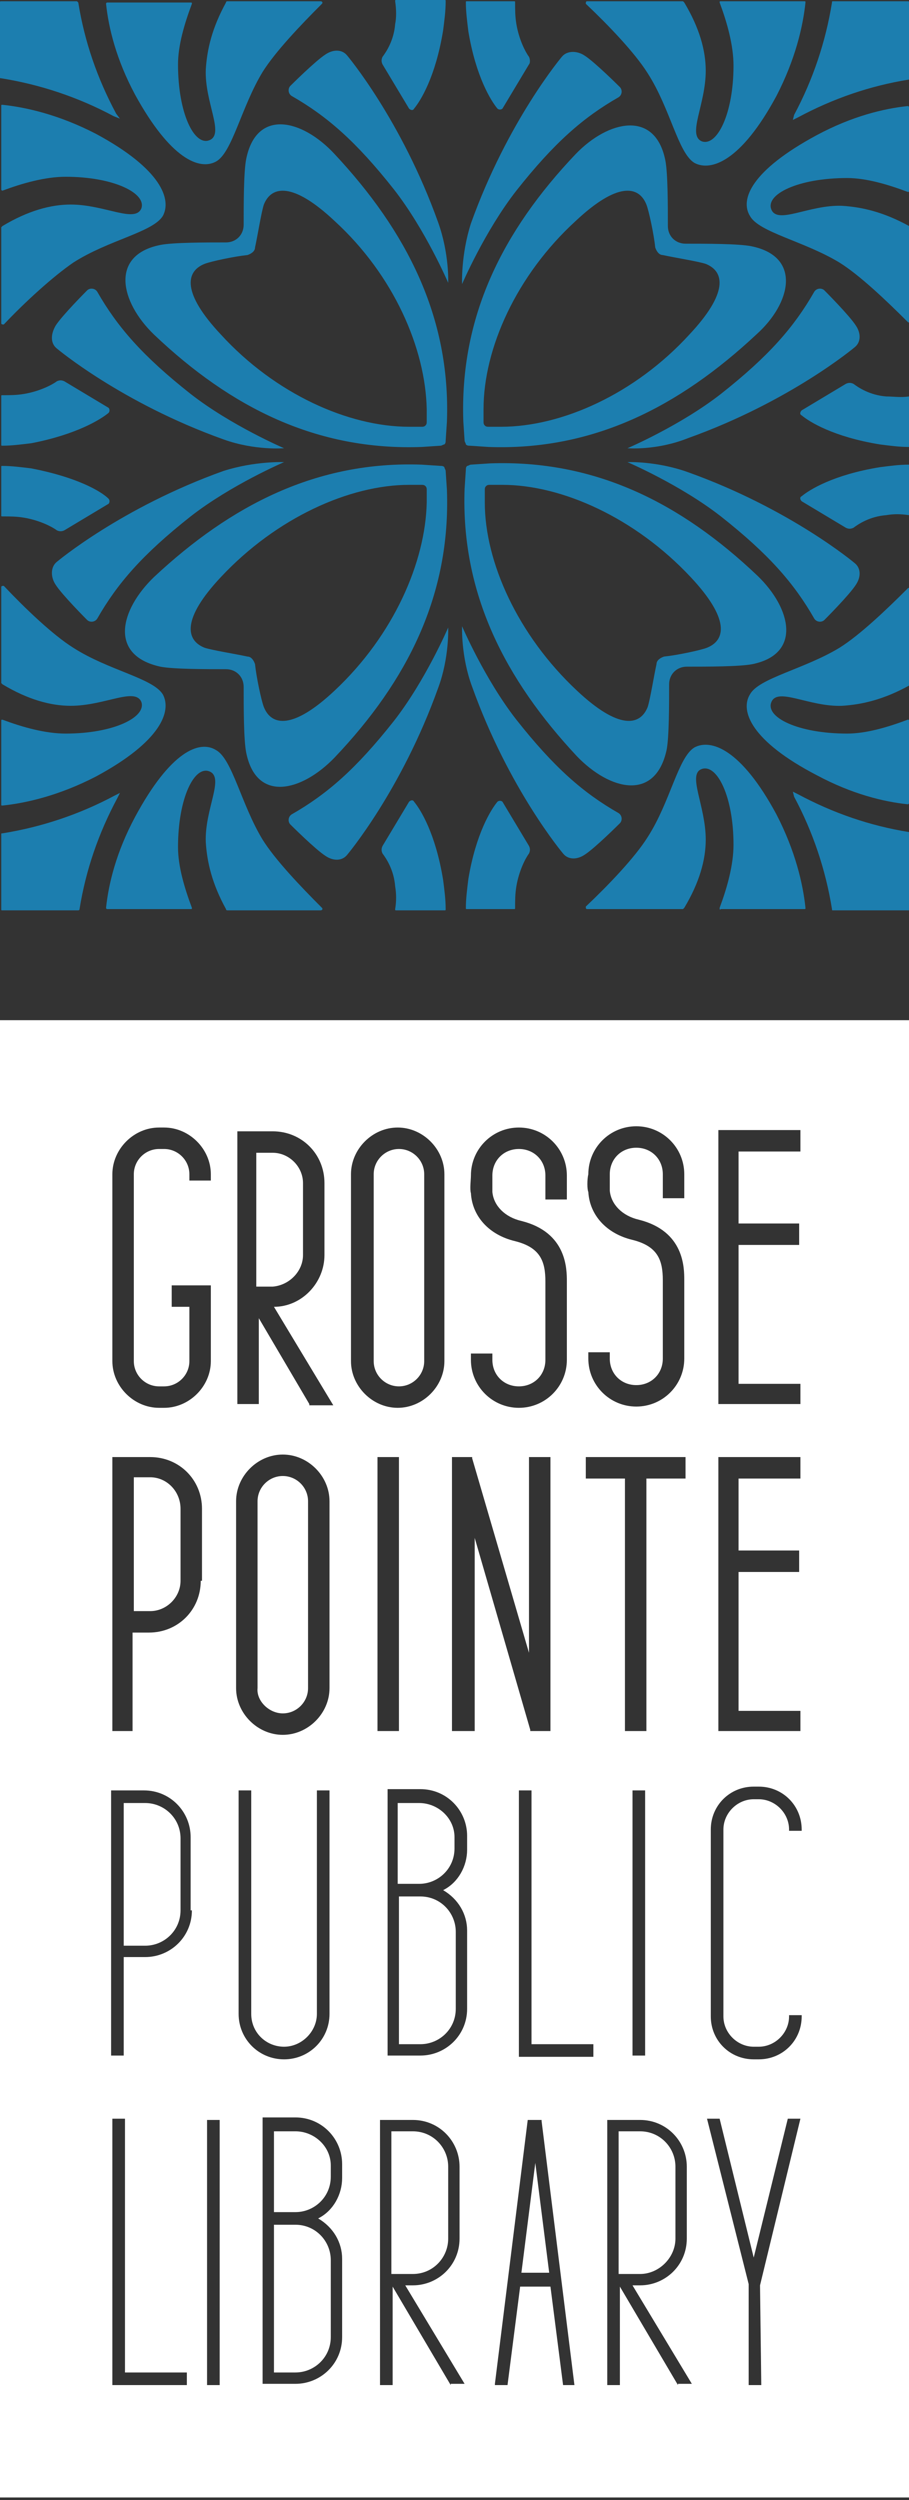<?xml version="1.0" encoding="UTF-8"?>
<!-- Generator: Adobe Illustrator 22.1.0, SVG Export Plug-In . SVG Version: 6.00 Build 0)  -->
<svg xmlns="http://www.w3.org/2000/svg" xmlns:xlink="http://www.w3.org/1999/xlink" id="Layer_1" x="0px" y="0px" viewBox="0 0 72 198" style="enable-background:new 0 0 72 198;" xml:space="preserve">
<rect x="0" y="0" width="72" height="198" fill="#333333" stroke="none"/>
<style type="text/css">
	.st0{fill:#FFFFFF;}
	.st1{fill:#1C7EAF;}
</style>
<g>
	<path class="st0" d="M22.4,135.7c1.1,0,2-0.9,2-2v-14.8c0-1.1-0.9-2-2-2s-2,0.9-2,2v14.8C20.3,134.7,21.3,135.7,22.4,135.7z"></path>
	<path class="st0" d="M11.9,117h-1.3v10.6h1.3c1.3,0,2.4-1.1,2.4-2.4v-5.7C14.3,118.1,13.2,117,11.9,117z"></path>
	<path class="st0" d="M33.6,107.8V93c0-1.1-0.9-2-2-2c-1.1,0-2,0.9-2,2v14.8c0,1.1,0.9,2,2,2C32.7,109.8,33.6,108.9,33.6,107.8z"></path>
	<path class="st0" d="M11.5,142.8H9.8v11.3h1.7c1.5,0,2.8-1.2,2.8-2.8v-5.7C14.3,144,13,142.8,11.5,142.8z"></path>
	<path class="st0" d="M33.2,142.8h-1.7v6.4h1.7c1.5,0,2.8-1.2,2.8-2.8v-0.9C36,144,34.7,142.8,33.2,142.8z"></path>
	<path class="st0" d="M35.5,177.3v-5.7c0-1.5-1.2-2.8-2.8-2.8h-1.7v11.3h1.7C34.3,180.1,35.5,178.8,35.5,177.3z"></path>
	<path class="st0" d="M31.6,150.2v11.7h1.7c1.5,0,2.8-1.2,2.8-2.8V153c0-1.5-1.2-2.8-2.8-2.8H31.6z"></path>
	<path class="st0" d="M24,99.4v-5.7c0-1.3-1.1-2.4-2.4-2.4h-1.3v10.6h1.3C22.9,101.8,24,100.7,24,99.4z"></path>
	<polygon class="st0" points="41.3,180 43.5,180 42.4,171.3  "></polygon>
	<path class="st0" d="M0,80.8v117h72v-117H0z M56.3,144.9c0-1.9,1.5-3.4,3.4-3.4h0.4c1.9,0,3.4,1.5,3.4,3.4v0.1h-1v-0.1   c0-1.3-1.1-2.4-2.4-2.4h-0.4c-1.3,0-2.4,1.1-2.4,2.4v14.8c0,1.3,1.1,2.4,2.4,2.4h0.4c1.3,0,2.4-1.1,2.4-2.4v-0.1h1v0.1   c0,1.9-1.5,3.4-3.4,3.4h-0.4c-1.9,0-3.4-1.5-3.4-3.4V144.9z M46.6,93c0-2.1,1.7-3.8,3.8-3.8s3.8,1.7,3.8,3.8v1.9h-1.7v-1.9   c0-1.2-0.9-2.1-2.1-2.1s-2.1,0.9-2.1,2.1c0,0.4,0,1.1,0,1.3c0.1,1.1,1,2,2.3,2.3c3.6,0.9,3.6,3.8,3.6,4.8v6.2   c0,2.1-1.7,3.8-3.8,3.8s-3.8-1.7-3.8-3.8v-0.5h1.7v0.5c0,1.2,0.9,2.1,2.1,2.1s2.1-0.9,2.1-2.1v-6.2c0-1.6-0.4-2.7-2.4-3.2   c-2.1-0.5-3.4-2-3.5-3.8C46.5,94.2,46.5,93.4,46.6,93z M46.4,115.4h7.9v1.7h-3.1v20h-1.7v-20h-3.1V115.4z M51.1,141.8v21h-1v-21   H51.1z M37.3,93.1c0-2.1,1.7-3.8,3.8-3.8s3.8,1.7,3.8,3.8v1.9h-1.7v-1.9c0-1.2-0.9-2.1-2.1-2.1c-1.2,0-2.1,0.9-2.1,2.1   c0,0.4,0,1.1,0,1.3c0.1,1.1,1,2,2.3,2.3c3.6,0.9,3.6,3.8,3.6,4.8v6.2c0,2.1-1.7,3.8-3.8,3.8s-3.8-1.7-3.8-3.8v-0.5h1.7v0.5   c0,1.2,0.9,2.1,2.1,2.1c1.2,0,2.1-0.9,2.1-2.1v-6.2c0-1.6-0.4-2.7-2.4-3.2c-2.1-0.5-3.4-2-3.5-3.8C37.2,94.2,37.3,93.4,37.3,93.1z    M8.9,93c0-2,1.7-3.7,3.7-3.7H13c2,0,3.7,1.7,3.7,3.7v0.5h-1.7V93c0-1.1-0.9-2-2-2h-0.4c-1.1,0-2,0.9-2,2v14.8c0,1.1,0.9,2,2,2H13   c1.1,0,2-0.9,2-2v-4.3h-1.4v-1.7h3.1v6c0,2-1.7,3.7-3.7,3.7h-0.4c-2,0-3.7-1.7-3.7-3.7V93z M14.7,188.9H8.9v-21.1h1v20.1h4.9V188.9   z M15.2,151.3c0,2.1-1.7,3.7-3.7,3.7H9.8v7.8h-1v-21h2.6c2.1,0,3.7,1.7,3.7,3.7V151.3z M15.9,125.2c0,2.3-1.8,4.1-4.1,4.1h-1.3v7.8   H8.9v-21.7h3c2.3,0,4.1,1.8,4.1,4.1V125.2z M17.4,188.9h-1v-21h1V188.9z M18.6,89.6h3c2.3,0,4.1,1.8,4.1,4.1v5.7   c0,2.2-1.8,4.1-4,4.1l4.7,7.8l-1.9,0l0-0.1l-4-6.8v6.8h-1.7V89.6z M18.7,118.9c0-2,1.7-3.7,3.7-3.7c2,0,3.7,1.7,3.7,3.7v14.8   c0,2-1.7,3.7-3.7,3.7c-2,0-3.7-1.7-3.7-3.7V118.9z M18.9,159.5v-17.7h1v17.7c0,1.5,1.2,2.6,2.6,2.6s2.6-1.2,2.6-2.6v-17.7h1v17.7   c0,2-1.6,3.6-3.6,3.6S18.9,161.5,18.9,159.5z M27.1,172.5c0,1.3-0.7,2.6-1.9,3.2c1.2,0.7,1.9,1.9,1.9,3.2v6.2   c0,2.1-1.7,3.7-3.7,3.7h-2.6v-21.1h2.6c2.1,0,3.7,1.7,3.7,3.7V172.5z M27.8,107.8V93c0-2,1.7-3.7,3.7-3.7c2,0,3.7,1.7,3.7,3.7v14.8   c0,2-1.7,3.7-3.7,3.7C29.5,111.5,27.8,109.8,27.8,107.8z M29.9,115.4h1.7v21.7h-1.7V115.4z M35.7,188.9l-4.6-7.8v7.8h-1v-21h2.6   c2.1,0,3.7,1.7,3.7,3.7v5.7c0,2.1-1.7,3.7-3.7,3.7h-0.6l4.7,7.8H35.7z M37,146.5c0,1.3-0.7,2.6-1.9,3.2c1.2,0.7,1.9,1.9,1.9,3.2   v6.2c0,2.1-1.7,3.7-3.7,3.7h-2.6v-21.1h2.6c2.1,0,3.7,1.7,3.7,3.7V146.5z M37.5,137.1h-1.7v-21.7h1.6l0,0.1l4.5,15.4v-15.5h1.7   l0,21.7H42l0-0.1l-4.4-15.2V137.1z M44.6,188.9l-1-7.8h-2.4l-1,7.8h-1l0-0.1l2.6-20.9h1.1l0,0.1l2.6,20.9H44.6z M46.9,162.9h-5.8   v-21.1h1v20.1h4.9V162.9z M53.7,188.9l-4.6-7.8v7.8h-1v-21h2.6c2.1,0,3.7,1.7,3.7,3.7v5.7c0,2.1-1.7,3.7-3.7,3.7h-0.6l4.7,7.8H53.7   z M60.3,188.9h-1v-8L56,167.8h1l2.7,11l2.7-11h1L60.2,181L60.3,188.9z M63.5,137.1h-6.6v-21.7h6.5v1.7h-4.9v5.7h4.8v1.7h-4.8v11   h4.9V137.1z M63.5,111.2h-6.6V89.5h6.5v1.7h-4.9v5.7h4.8v1.7h-4.8v11h4.9V111.2z"></path>
	<path class="st0" d="M21.7,176.2v11.7h1.7c1.5,0,2.8-1.2,2.8-2.8V179c0-1.5-1.2-2.8-2.8-2.8H21.7z"></path>
	<path class="st0" d="M23.4,168.8h-1.7v6.4h1.7c1.5,0,2.8-1.2,2.8-2.8v-0.9C26.2,170,24.9,168.8,23.4,168.8z"></path>
	<path class="st0" d="M53.5,177.3v-5.7c0-1.5-1.2-2.8-2.8-2.8H49v11.3h1.7C52.2,180.1,53.5,178.8,53.5,177.3z"></path>
</g>
<g>
	<path class="st1" d="M19.5,12.6c-0.2,1-0.2,3.6-0.2,5.2c0,0.8-0.6,1.4-1.4,1.4c-1.6,0-4.2,0-5.2,0.2c-4,0.8-3.2,4.5-0.5,7.1   c6.1,5.8,12.9,9.2,21.2,8.9l1.5-0.1c0.1,0,0.2-0.1,0.3-0.1l0,0c0,0,0,0,0,0c0,0,0,0,0,0l0,0c0.1-0.1,0.1-0.2,0.1-0.3l0.1-1.5   c0.3-8.3-3.2-15.1-8.9-21.2C23.9,9.4,20.3,8.6,19.5,12.6z M33.8,32.4c0,0.2,0,1,0,1c0,0.1,0,0.2-0.1,0.3c-0.1,0.1-0.2,0.1-0.3,0.1   c0,0-0.7,0-1,0c-4.8,0-10.6-2.6-14.9-7.3c-3.1-3.3-2.8-5-1.3-5.6c0.5-0.2,2.4-0.6,3.4-0.7c0.3-0.1,0.6-0.3,0.6-0.6   c0.2-0.9,0.5-2.8,0.7-3.4c0.6-1.5,2.3-1.8,5.6,1.3C31.2,21.8,33.7,27.6,33.8,32.4z"></path>
	<path class="st1" d="M35.5,22.4c0,0-1.8-4.2-4.3-7.4c-3-3.8-5.3-5.8-8.1-7.4c-0.3-0.2-0.3-0.6-0.1-0.8c0,0,2-2,2.8-2.5   c0.6-0.4,1.3-0.4,1.7,0.1c0,0,4.3,5.1,7.2,13.2C35.6,20.1,35.5,22.4,35.5,22.4z"></path>
	<path class="st1" d="M22.5,35.5c0,0-4.2-1.8-7.4-4.3c-3.8-3-5.8-5.3-7.4-8.1c-0.2-0.3-0.6-0.3-0.8-0.1c0,0-2,2-2.5,2.8   C4,26.5,4,27.2,4.5,27.6c0,0,5.1,4.3,13.2,7.2C20.2,35.7,22.5,35.5,22.5,35.5z"></path>
	<path class="st1" d="M9.5,9.4L9.2,9c-1.5-2.8-2.5-5.7-3-8.8c0,0-0.1-0.1-0.1-0.1h-6c-0.1,0-0.1,0-0.1,0.1v5.9c0,0.1,0,0.1,0.1,0.1   c3.1,0.5,6.1,1.5,8.9,3L9.5,9.4z"></path>
	<path class="st1" d="M17.1,12.8c1.3-0.7,2-4.3,3.7-7.1c1-1.6,3-3.7,4.7-5.4c0.1-0.1,0-0.2-0.1-0.2H18c0,0-0.1,0-0.1,0.1   c-1.1,2-1.5,3.7-1.6,5.3c-0.1,2.6,1.5,5.1,0.3,5.6c-1.2,0.5-2.5-2.1-2.5-6c0-1.5,0.5-3.2,1.1-4.8c0-0.1,0-0.1-0.1-0.1H8.5   c-0.1,0-0.1,0.1-0.1,0.1c0.2,1.9,0.8,4.4,2.3,7.2C13.5,12.6,15.8,13.5,17.1,12.8z"></path>
	<path class="st1" d="M31.3,1.9c-0.1,1.3-0.7,2.2-1,2.6c-0.1,0.2-0.1,0.4,0,0.6l2.1,3.5c0.1,0.1,0.3,0.2,0.4,0   c0.5-0.6,1.7-2.5,2.3-6.2c0.1-0.8,0.2-1.5,0.2-2.3c0-0.1,0-0.1-0.1-0.1h-3.8c-0.1,0-0.1,0-0.1,0.1C31.4,0.8,31.4,1.4,31.3,1.9z"></path>
	<path class="st1" d="M8.6,32.7c0.1-0.1,0.1-0.3,0-0.4l-3.5-2.1c-0.2-0.1-0.4-0.1-0.6,0c-0.4,0.3-1.4,0.8-2.6,1   c-0.6,0.1-1.1,0.1-1.7,0.1c-0.1,0-0.1,0-0.1,0.1v3.8c0,0.1,0,0.1,0.1,0.1c0.7,0,1.5-0.1,2.3-0.2C6.1,34.4,8,33.2,8.6,32.7z"></path>
	<path class="st1" d="M5.8,20.8c2.8-1.8,6.3-2.4,7.1-3.7c0.7-1.3-0.1-3.7-5.3-6.5C4.7,9.1,2.1,8.5,0.2,8.3c-0.1,0-0.1,0-0.1,0.1V15   c0,0.1,0.1,0.1,0.1,0.1c1.6-0.6,3.4-1.1,5-1.1c3.8,0,6.4,1.3,6,2.5c-0.5,1.2-2.9-0.3-5.6-0.3c-1.6,0-3.4,0.5-5.4,1.7   c0,0-0.1,0.1-0.1,0.1v7.6c0,0.1,0.1,0.1,0.2,0.1C2,23.9,4.2,21.9,5.8,20.8z"></path>
	<path class="st1" d="M59.5,19.5c-1-0.2-3.6-0.2-5.2-0.2c-0.8,0-1.4-0.6-1.4-1.4c0-1.6,0-4.2-0.2-5.2c-0.8-4-4.5-3.2-7.1-0.5   c-5.8,6.1-9.2,12.9-8.9,21.2l0.1,1.5c0,0.1,0.1,0.2,0.1,0.3l0,0c0,0,0,0,0,0c0,0,0,0,0,0l0,0c0.1,0.1,0.2,0.1,0.3,0.1l1.5,0.1   c8.3,0.3,15.1-3.2,21.2-8.9C62.7,24,63.5,20.3,59.5,19.5z M39.7,33.8c-0.2,0-1,0-1,0c-0.1,0-0.2,0-0.3-0.1   c-0.1-0.1-0.1-0.2-0.1-0.3c0,0,0-0.7,0-1c0-4.8,2.6-10.6,7.3-14.9c3.3-3.1,5-2.8,5.6-1.3c0.2,0.5,0.6,2.4,0.7,3.4   c0.1,0.3,0.3,0.6,0.6,0.6c0.9,0.2,2.8,0.5,3.4,0.7c1.5,0.6,1.8,2.3-1.3,5.6C50.3,31.2,44.5,33.8,39.7,33.8z"></path>
	<path class="st1" d="M49.7,35.5c0,0,4.2-1.8,7.4-4.3c3.8-3,5.8-5.3,7.4-8.1c0.2-0.3,0.6-0.3,0.8-0.1c0,0,2,2,2.5,2.8   c0.4,0.6,0.4,1.3-0.1,1.7c0,0-5.1,4.3-13.2,7.2C52,35.7,49.7,35.5,49.7,35.5z"></path>
	<path class="st1" d="M36.6,22.5c0,0,1.8-4.2,4.3-7.4c3-3.8,5.3-5.8,8.1-7.4c0.3-0.2,0.3-0.6,0.1-0.8c0,0-2-2-2.8-2.5   C45.7,4,44.9,4,44.5,4.5c0,0-4.3,5.1-7.2,13.2C36.5,20.2,36.6,22.5,36.6,22.5z"></path>
	<path class="st1" d="M62.8,9.5l0.4-0.2c2.8-1.5,5.7-2.5,8.8-3C72,6.3,72,6.3,72,6.2v-6c0-0.1,0-0.1-0.1-0.1H66   c-0.1,0-0.1,0-0.1,0.1c-0.5,3.1-1.5,6.1-3,8.9L62.8,9.5z"></path>
	<path class="st1" d="M59.4,17.1c0.7,1.3,4.3,2,7.1,3.7c1.6,1,3.7,3,5.4,4.7c0.1,0.1,0.2,0,0.2-0.1V18c0,0,0-0.1-0.1-0.1   c-2-1.1-3.7-1.5-5.3-1.6c-2.6-0.1-5.1,1.5-5.6,0.3s2.1-2.5,6-2.5c1.5,0,3.2,0.5,4.8,1.1c0.1,0,0.1,0,0.1-0.1V8.5   c0-0.1-0.1-0.1-0.1-0.1c-1.9,0.2-4.4,0.8-7.2,2.3C59.5,13.5,58.6,15.8,59.4,17.1z"></path>
	<path class="st1" d="M70.2,31.4c-1.3-0.1-2.2-0.7-2.6-1c-0.2-0.1-0.4-0.1-0.6,0l-3.5,2.1c-0.1,0.1-0.2,0.3,0,0.4   c0.6,0.5,2.5,1.7,6.2,2.3c0.8,0.1,1.5,0.2,2.3,0.2c0.1,0,0.1,0,0.1-0.1v-3.8c0-0.1,0-0.1-0.1-0.1C71.3,31.5,70.8,31.4,70.2,31.4z"></path>
	<path class="st1" d="M39.4,8.6c0.1,0.1,0.3,0.1,0.4,0l2.1-3.5C42,5,42,4.7,41.9,4.5c-0.3-0.4-0.8-1.4-1-2.6   c-0.1-0.6-0.1-1.1-0.1-1.7c0-0.1,0-0.1-0.1-0.1H37c-0.1,0-0.1,0-0.1,0.1c0,0.7,0.1,1.5,0.2,2.3C37.7,6.1,38.9,8,39.4,8.6z"></path>
	<path class="st1" d="M51.3,5.8c1.8,2.8,2.4,6.3,3.7,7.1c1.3,0.7,3.7-0.1,6.5-5.3c1.5-2.9,2.1-5.5,2.3-7.4c0-0.1,0-0.1-0.1-0.1h-6.6   C57,0.1,57,0.1,57,0.2c0.6,1.6,1.1,3.4,1.1,5c0,3.8-1.3,6.4-2.5,6c-1.2-0.5,0.3-2.9,0.3-5.6c0-1.6-0.5-3.4-1.7-5.4   c0,0-0.1-0.1-0.1-0.1h-7.6c-0.1,0-0.1,0.1-0.1,0.2C48.2,2,50.3,4.2,51.3,5.8z"></path>
	<path class="st1" d="M26.5,60c5.8-6.1,9.2-12.9,8.9-21.2l-0.1-1.5c0-0.1-0.1-0.2-0.1-0.3l0,0c0,0,0,0,0,0c0,0,0,0,0,0l0,0   c-0.1-0.1-0.2-0.1-0.3-0.1l-1.5-0.1c-8.3-0.3-15.1,3.2-21.2,8.9c-2.7,2.6-3.6,6.2,0.5,7.1c1,0.2,3.6,0.2,5.2,0.2   c0.8,0,1.4,0.6,1.4,1.4c0,1.6,0,4.2,0.2,5.2C20.3,63.6,23.9,62.7,26.5,60z M26.5,54.7c-3.3,3.1-5,2.8-5.6,1.3   c-0.2-0.5-0.6-2.4-0.7-3.4c-0.1-0.3-0.3-0.6-0.6-0.6c-0.9-0.2-2.8-0.5-3.4-0.7c-1.5-0.6-1.8-2.3,1.3-5.6c4.4-4.7,10.2-7.3,14.9-7.3   c0.2,0,1,0,1,0c0.1,0,0.2,0,0.3,0.1c0.1,0.1,0.1,0.2,0.1,0.3c0,0,0,0.7,0,1C33.7,44.5,31.2,50.3,26.5,54.7z"></path>
	<path class="st1" d="M35.5,49.7c0,0-1.8,4.2-4.3,7.4c-3,3.8-5.3,5.8-8.1,7.4c-0.3,0.2-0.3,0.6-0.1,0.8c0,0,2,2,2.8,2.5   c0.6,0.4,1.3,0.4,1.7-0.1c0,0,4.3-5.1,7.2-13.2C35.6,52.1,35.5,49.7,35.5,49.7z"></path>
	<path class="st1" d="M22.5,36.6c0,0-4.2,1.8-7.4,4.3c-3.8,3-5.8,5.3-7.4,8.1c-0.2,0.3-0.6,0.3-0.8,0.1c0,0-2-2-2.5-2.8   C4,45.7,4,44.9,4.5,44.5c0,0,5.1-4.3,13.2-7.2C20.2,36.5,22.5,36.6,22.5,36.6z"></path>
	<path class="st1" d="M9.5,62.8l-0.2,0.4c-1.5,2.8-2.5,5.7-3,8.8c0,0.1-0.1,0.1-0.1,0.1h-6c-0.1,0-0.1,0-0.1-0.1v-5.9   c0-0.1,0-0.1,0.1-0.1c3.1-0.5,6.1-1.5,8.9-3L9.5,62.8z"></path>
	<path class="st1" d="M17.1,59.4c1.3,0.7,2,4.3,3.7,7.1c1,1.6,3,3.7,4.7,5.4c0.1,0.1,0,0.2-0.1,0.2H18c0,0-0.1,0-0.1-0.1   c-1.1-2-1.5-3.7-1.6-5.3c-0.1-2.6,1.5-5.1,0.3-5.6s-2.5,2.1-2.5,6c0,1.5,0.5,3.2,1.1,4.8c0,0.1,0,0.1-0.1,0.1H8.5   c-0.1,0-0.1-0.1-0.1-0.1c0.2-1.9,0.8-4.4,2.3-7.2C13.5,59.5,15.8,58.6,17.1,59.4z"></path>
	<path class="st1" d="M31.3,70.2c-0.1-1.3-0.7-2.2-1-2.6c-0.1-0.2-0.1-0.4,0-0.6l2.1-3.5c0.1-0.1,0.3-0.2,0.4,0   c0.5,0.6,1.7,2.5,2.3,6.2c0.1,0.8,0.2,1.5,0.2,2.3c0,0.1,0,0.1-0.1,0.1h-3.8c-0.1,0-0.1,0-0.1-0.1C31.4,71.4,31.4,70.8,31.3,70.2z"></path>
	<path class="st1" d="M8.6,39.5c0.1,0.1,0.1,0.3,0,0.4L5.1,42c-0.2,0.1-0.4,0.1-0.6,0c-0.4-0.3-1.4-0.8-2.6-1   c-0.6-0.1-1.1-0.1-1.7-0.1c-0.1,0-0.1,0-0.1-0.1V37c0-0.1,0-0.1,0.1-0.1c0.7,0,1.5,0.1,2.3,0.2C6.1,37.8,8,38.9,8.6,39.5z"></path>
	<path class="st1" d="M5.8,51.3c2.8,1.8,6.3,2.4,7.1,3.7c0.7,1.3-0.1,3.7-5.3,6.5c-2.9,1.5-5.5,2.1-7.4,2.3c-0.1,0-0.1,0-0.1-0.1   v-6.6C0.1,57,0.1,57,0.2,57c1.6,0.6,3.4,1.1,5,1.1c3.8,0,6.4-1.3,6-2.5c-0.5-1.2-2.9,0.3-5.6,0.3c-1.6,0-3.4-0.5-5.4-1.7   c0,0-0.1-0.1-0.1-0.1v-7.6c0-0.1,0.1-0.1,0.2-0.1C2,48.2,4.2,50.3,5.8,51.3z"></path>
	<path class="st1" d="M60,45.6c-6.1-5.8-12.9-9.2-21.2-8.9l-1.5,0.1c-0.1,0-0.2,0.1-0.3,0.1l0,0c0,0,0,0,0,0c0,0,0,0,0,0l0,0   c-0.1,0.1-0.1,0.2-0.1,0.3l-0.1,1.5c-0.3,8.3,3.2,15.1,8.9,21.2c2.6,2.7,6.2,3.6,7.1-0.5c0.2-1,0.2-3.6,0.2-5.2   c0-0.8,0.6-1.4,1.4-1.4c1.6,0,4.2,0,5.2-0.2C63.5,51.8,62.7,48.2,60,45.6z M54.7,45.7c3.1,3.3,2.8,5,1.3,5.6   c-0.5,0.2-2.4,0.6-3.4,0.7c-0.3,0.1-0.6,0.3-0.6,0.6c-0.2,0.9-0.5,2.8-0.7,3.4c-0.6,1.5-2.3,1.8-5.6-1.3   c-4.7-4.4-7.3-10.2-7.3-14.9c0-0.2,0-1,0-1c0-0.1,0-0.2,0.1-0.3c0.1-0.1,0.2-0.1,0.3-0.1c0,0,0.7,0,1,0   C44.5,38.4,50.3,41,54.7,45.7z"></path>
	<path class="st1" d="M49.7,36.6c0,0,4.2,1.8,7.4,4.3c3.8,3,5.8,5.3,7.4,8.1c0.2,0.3,0.6,0.3,0.8,0.1c0,0,2-2,2.5-2.8   c0.4-0.6,0.4-1.3-0.1-1.7c0,0-5.1-4.3-13.2-7.2C52,36.5,49.7,36.6,49.7,36.6z"></path>
	<path class="st1" d="M36.6,49.6c0,0,1.8,4.2,4.3,7.4c3,3.8,5.3,5.8,8.1,7.4c0.3,0.2,0.3,0.6,0.1,0.8c0,0-2,2-2.8,2.5   c-0.6,0.4-1.3,0.4-1.7-0.1c0,0-4.3-5.1-7.2-13.2C36.5,52,36.6,49.6,36.6,49.6z"></path>
	<path class="st1" d="M62.8,62.7l0.4,0.2c2.8,1.5,5.7,2.5,8.8,3c0.1,0,0.1,0.1,0.1,0.1v6c0,0.1,0,0.1-0.1,0.1H66   c-0.1,0-0.1,0-0.1-0.1c-0.5-3.1-1.5-6.1-3-8.9L62.8,62.7z"></path>
	<path class="st1" d="M59.4,55c0.7-1.3,4.3-2,7.1-3.7c1.6-1,3.7-3,5.4-4.7c0.1-0.1,0.2,0,0.2,0.1v7.5c0,0,0,0.1-0.1,0.1   c-2,1.1-3.7,1.5-5.3,1.6c-2.6,0.1-5.1-1.5-5.6-0.3s2.1,2.5,6,2.5c1.5,0,3.2-0.5,4.8-1.1c0.1,0,0.1,0,0.1,0.1v6.5   c0,0.1-0.1,0.1-0.1,0.1c-1.9-0.2-4.4-0.8-7.2-2.3C59.5,58.7,58.6,56.3,59.4,55z"></path>
	<path class="st1" d="M70.2,40.8c-1.3,0.1-2.2,0.7-2.6,1c-0.2,0.1-0.4,0.1-0.6,0l-3.5-2.1c-0.1-0.1-0.2-0.3,0-0.4   c0.6-0.5,2.5-1.7,6.2-2.3c0.8-0.1,1.5-0.2,2.3-0.2c0.1,0,0.1,0,0.1,0.1v3.8c0,0.1,0,0.1-0.1,0.1C71.3,40.7,70.8,40.7,70.2,40.8z"></path>
	<path class="st1" d="M39.4,63.5c0.1-0.1,0.3-0.1,0.4,0l2.1,3.5c0.1,0.2,0.1,0.4,0,0.6c-0.3,0.4-0.8,1.4-1,2.6   c-0.1,0.6-0.1,1.1-0.1,1.7c0,0.1,0,0.1-0.1,0.1H37c-0.1,0-0.1,0-0.1-0.1c0-0.7,0.1-1.5,0.2-2.3C37.7,66,38.9,64.1,39.4,63.5z"></path>
	<path class="st1" d="M51.3,66.3c1.8-2.8,2.4-6.3,3.7-7.1c1.3-0.7,3.7,0.1,6.5,5.3c1.5,2.9,2.1,5.5,2.3,7.4c0,0.1,0,0.1-0.1,0.1   h-6.6C57,72.1,57,72,57,71.9c0.6-1.6,1.1-3.4,1.1-5c0-3.8-1.3-6.4-2.5-6s0.3,2.9,0.3,5.6c0,1.6-0.5,3.4-1.7,5.4   c0,0-0.1,0.1-0.1,0.1h-7.6c-0.1,0-0.1-0.1-0.1-0.2C48.2,70.1,50.3,67.9,51.3,66.3z"></path>
</g>
</svg>
